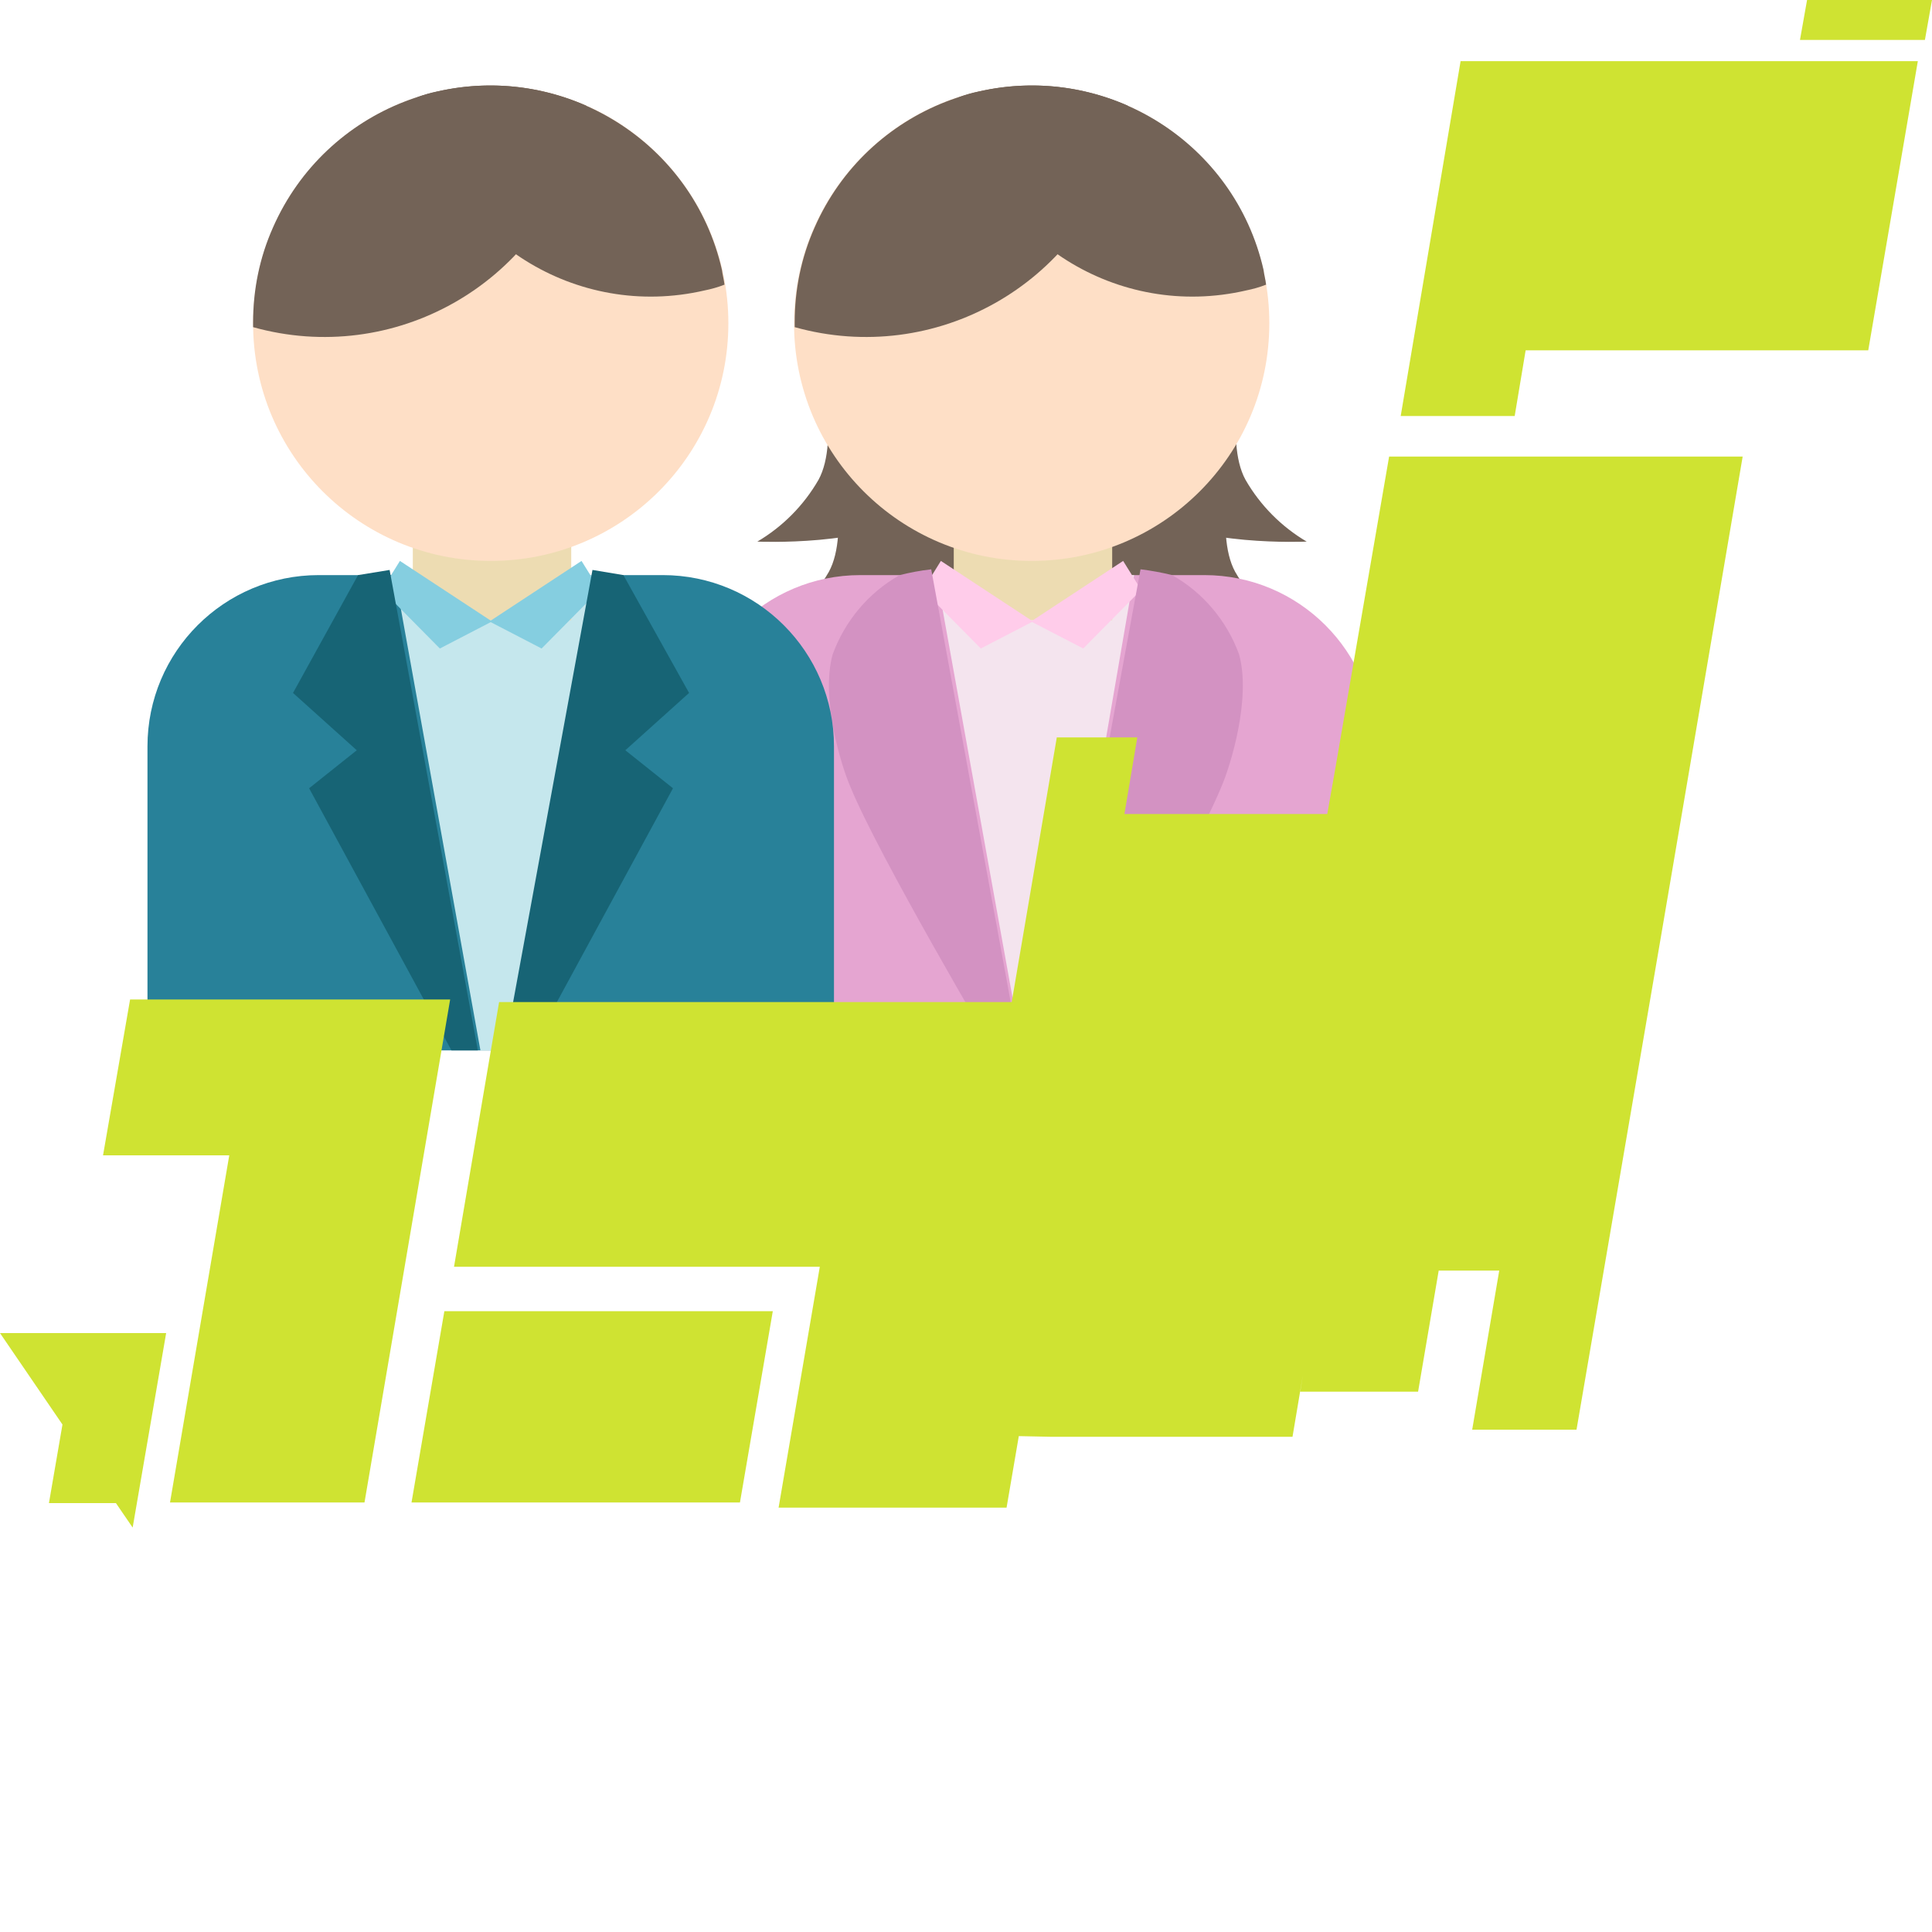 <?xml version="1.0" encoding="utf-8"?>
<!-- Generator: Adobe Illustrator 24.2.3, SVG Export Plug-In . SVG Version: 6.00 Build 0)  -->
<svg version="1.1" id="レイヤー_1" xmlns="http://www.w3.org/2000/svg" xmlns:xlink="http://www.w3.org/1999/xlink" x="0px"
	 y="0px" viewBox="0 0 300 300" style="enable-background:new 0 0 300 300;" xml:space="preserve">
<style type="text/css">
	.st0{fill:#736357;}
	.st1{fill:#E5A5D1;}
	.st2{fill:#F4E4EE;}
	.st3{fill:#EDDCB2;}
	.st4{fill:#FEDFC6;}
	.st5{fill:#FFCCEA;}
	.st6{fill:#D392C2;}
	.st7{fill:#288199;}
	.st8{fill:#C5E7ED;}
	.st9{fill:#85CEE0;}
	.st10{fill:#176475;}
	.st11{fill:#CFE332;}
</style>
<path class="st0" d="M128.7,69.6c0,0,3.4,13,0,19.2c-2.3,4-5.6,7.3-9.5,9.6c0,0,17.4,0.8,24.8-4.6c4-2.7,7.5-6,10.6-9.8L128.7,69.6z
	"/>
<path class="st0" d="M127.1,55.3c0,0,3.4,13,0,19.2c-2.3,4-5.6,7.3-9.5,9.6c0,0,17.4,0.8,24.8-4.6c4-2.7,7.5-6,10.6-9.8L127.1,55.3z
	"/>
<path class="st0" d="M191.8,69.6c0,0-3.4,13,0,19.2c2.3,4,5.6,7.3,9.5,9.6c0,0-17.4,0.8-24.8-4.6c-4-2.7-7.5-6-10.6-9.8L191.8,69.6z
	"/>
<path class="st0" d="M193.4,55.3c0,0-3.4,13,0,19.2c2.3,4,5.6,7.3,9.5,9.6c0,0-17.4,0.8-24.8-4.6c-4-2.7-7.6-6-10.6-9.8L193.4,55.3z
	"/>
<path class="st1" d="M213.5,163.1H107v-47.2c0-14.7,11.9-26.6,26.6-26.6H187c14.7,0,26.6,11.9,26.6,26.6L213.5,163.1z"/>
<path class="st2" d="M163.4,163.1H161h-2.3l-13.3-73.8h30.7L163.4,163.1z"/>
<path class="st3" d="M148.1,80h24.6v16.3h-24.6V80z"/>
<path class="st4" d="M197.1,50.2c0,20.4-16.5,36.9-36.9,36.9s-36.9-16.5-36.9-36.9s16.5-36.9,36.9-36.9S197.1,29.8,197.1,50.2z"/>
<path class="st0" d="M175.1,16.4c-18.7-8.2-40.4,0.3-48.6,18.9c-2.1,4.7-3.1,9.7-3.1,14.8v0.7c21.8,6.1,44.4-6.6,50.5-28.5
	C174.4,20.5,174.8,18.5,175.1,16.4"/>
<path class="st0" d="M152,14.2c-1,0.2-2.1,0.5-3.1,0.9c0.1,0.8,0.3,1.5,0.4,2.3c4.6,19.9,24.3,32.3,44.2,27.7c1-0.2,2.1-0.5,3.1-0.9
	c-0.1-0.8-0.3-1.5-0.4-2.3C191.7,22.1,171.9,9.7,152,14.2"/>
<path class="st5" d="M174.4,87.1l-14.3,9.4l8.1,4.2l9-9.1L174.4,87.1z"/>
<path class="st5" d="M146.1,87.1l14.3,9.4l-8.1,4.2l-9-9.1L146.1,87.1z"/>
<path class="st6" d="M139.7,89.3c-4.8,2.7-8.5,7.1-10.4,12.3c-1.9,6.8,1.3,17.3,2.8,20.7c4.4,10.7,22.1,40.7,22.1,40.7h4.1
	l-13.7-74.6C142.9,88.6,141.3,88.9,139.7,89.3"/>
<path class="st6" d="M182,89.3c4.8,2.7,8.5,7.1,10.4,12.3c1.9,6.8-1.3,17.3-2.8,20.7c-4.4,10.7-22.1,40.7-22.1,40.7h-4.1l13.7-74.6
	C178.7,88.6,180.4,88.9,182,89.3"/>
<path class="st7" d="M129.5,163.1H22.9v-47.2c0-14.7,11.9-26.6,26.6-26.6h53.4c14.7,0,26.6,11.9,26.6,26.6V163.1z"/>
<path class="st8" d="M79.3,163.1h-2.4h-2.3L61.3,89.3H92L79.3,163.1z"/>
<path class="st3" d="M64.1,80h24.6v16.3H64.1V80z"/>
<path class="st4" d="M113.1,50.2c0,20.4-16.5,36.9-36.9,36.9S39.3,70.6,39.3,50.2s16.5-36.9,36.9-36.9S113.1,29.8,113.1,50.2z"/>
<path class="st0" d="M91,16.4c-18.7-8.2-40.4,0.3-48.6,18.9c-2.1,4.7-3.1,9.7-3.1,14.8v0.7c21.8,6.1,44.4-6.6,50.5-28.5
	C90.4,20.5,90.8,18.5,91,16.4"/>
<path class="st0" d="M67.9,14.2c-1,0.2-2.1,0.5-3.1,0.9c0.1,0.8,0.3,1.5,0.4,2.3c4.6,19.9,24.3,32.3,44.2,27.7
	c1-0.2,2.1-0.5,3.1-0.9c-0.1-0.8-0.3-1.5-0.4-2.3C107.6,22.1,87.8,9.7,67.9,14.2"/>
<path class="st9" d="M90.3,87.1L76,96.5l8.1,4.2l9-9.1L90.3,87.1z"/>
<path class="st9" d="M62.1,87.1l14.3,9.4l-8.1,4.2l-9-9.1L62.1,87.1z"/>
<path class="st10" d="M55.6,89.3l-10.1,18.3l9.9,8.9l-7.4,5.9l22.1,40.7h4.1L60.5,88.5L55.6,89.3z"/>
<path class="st10" d="M96.8,89.3l10.2,18.3l-9.9,8.9l7.4,5.9l-22.1,40.7h-4.1L92,88.5L96.8,89.3z"/>
<g>
	<path class="st11" d="M217.5,64.6h17.7l1.7-10.2h53.2l7.7-44.9h-71L217.5,64.6z"/>
	<path class="st11" d="M20.2,155.2L16,179.4h19.6l-9.2,53.9h30.2l13.3-78.1L20.2,155.2z"/>
	<path class="st11" d="M63.9,233.3h51l5.1-29.7H69L63.9,233.3z"/>
	<path class="st11" d="M207.3,119.6l-1.2,6.8h-31.5l2-11.9h-12.5l-7,41.1h-11.5h-26.5H77.5l-7,41.1h41.7h11h0.5h3.6l-6.4,37.4h35.4
		l1.9-11.1l4.8,0.1h37.7l1.6-9.5l-0.4,2.5h18.3l3.2-18.8h9.4l-4.2,24.7h16.2l13.1-76.5l12.7-74.6h-54.9L207.3,119.6z M167.4,167.3
		l-3.2,18.5L167.4,167.3z M202.4,145.8l-2.1,12.3L202.4,145.8z M213.9,145.5l4.4-25.9L213.9,145.5z"/>
	<path class="st11" d="M9.7,221.2l-2.1,12.2H18l2.6,3.8l5.2-30.2H0L9.7,221.2z"/>
	<path class="st11" d="M280.6,0l-1.1,6.2h19.4L300,0H280.6z"/>
</g>
</svg>
